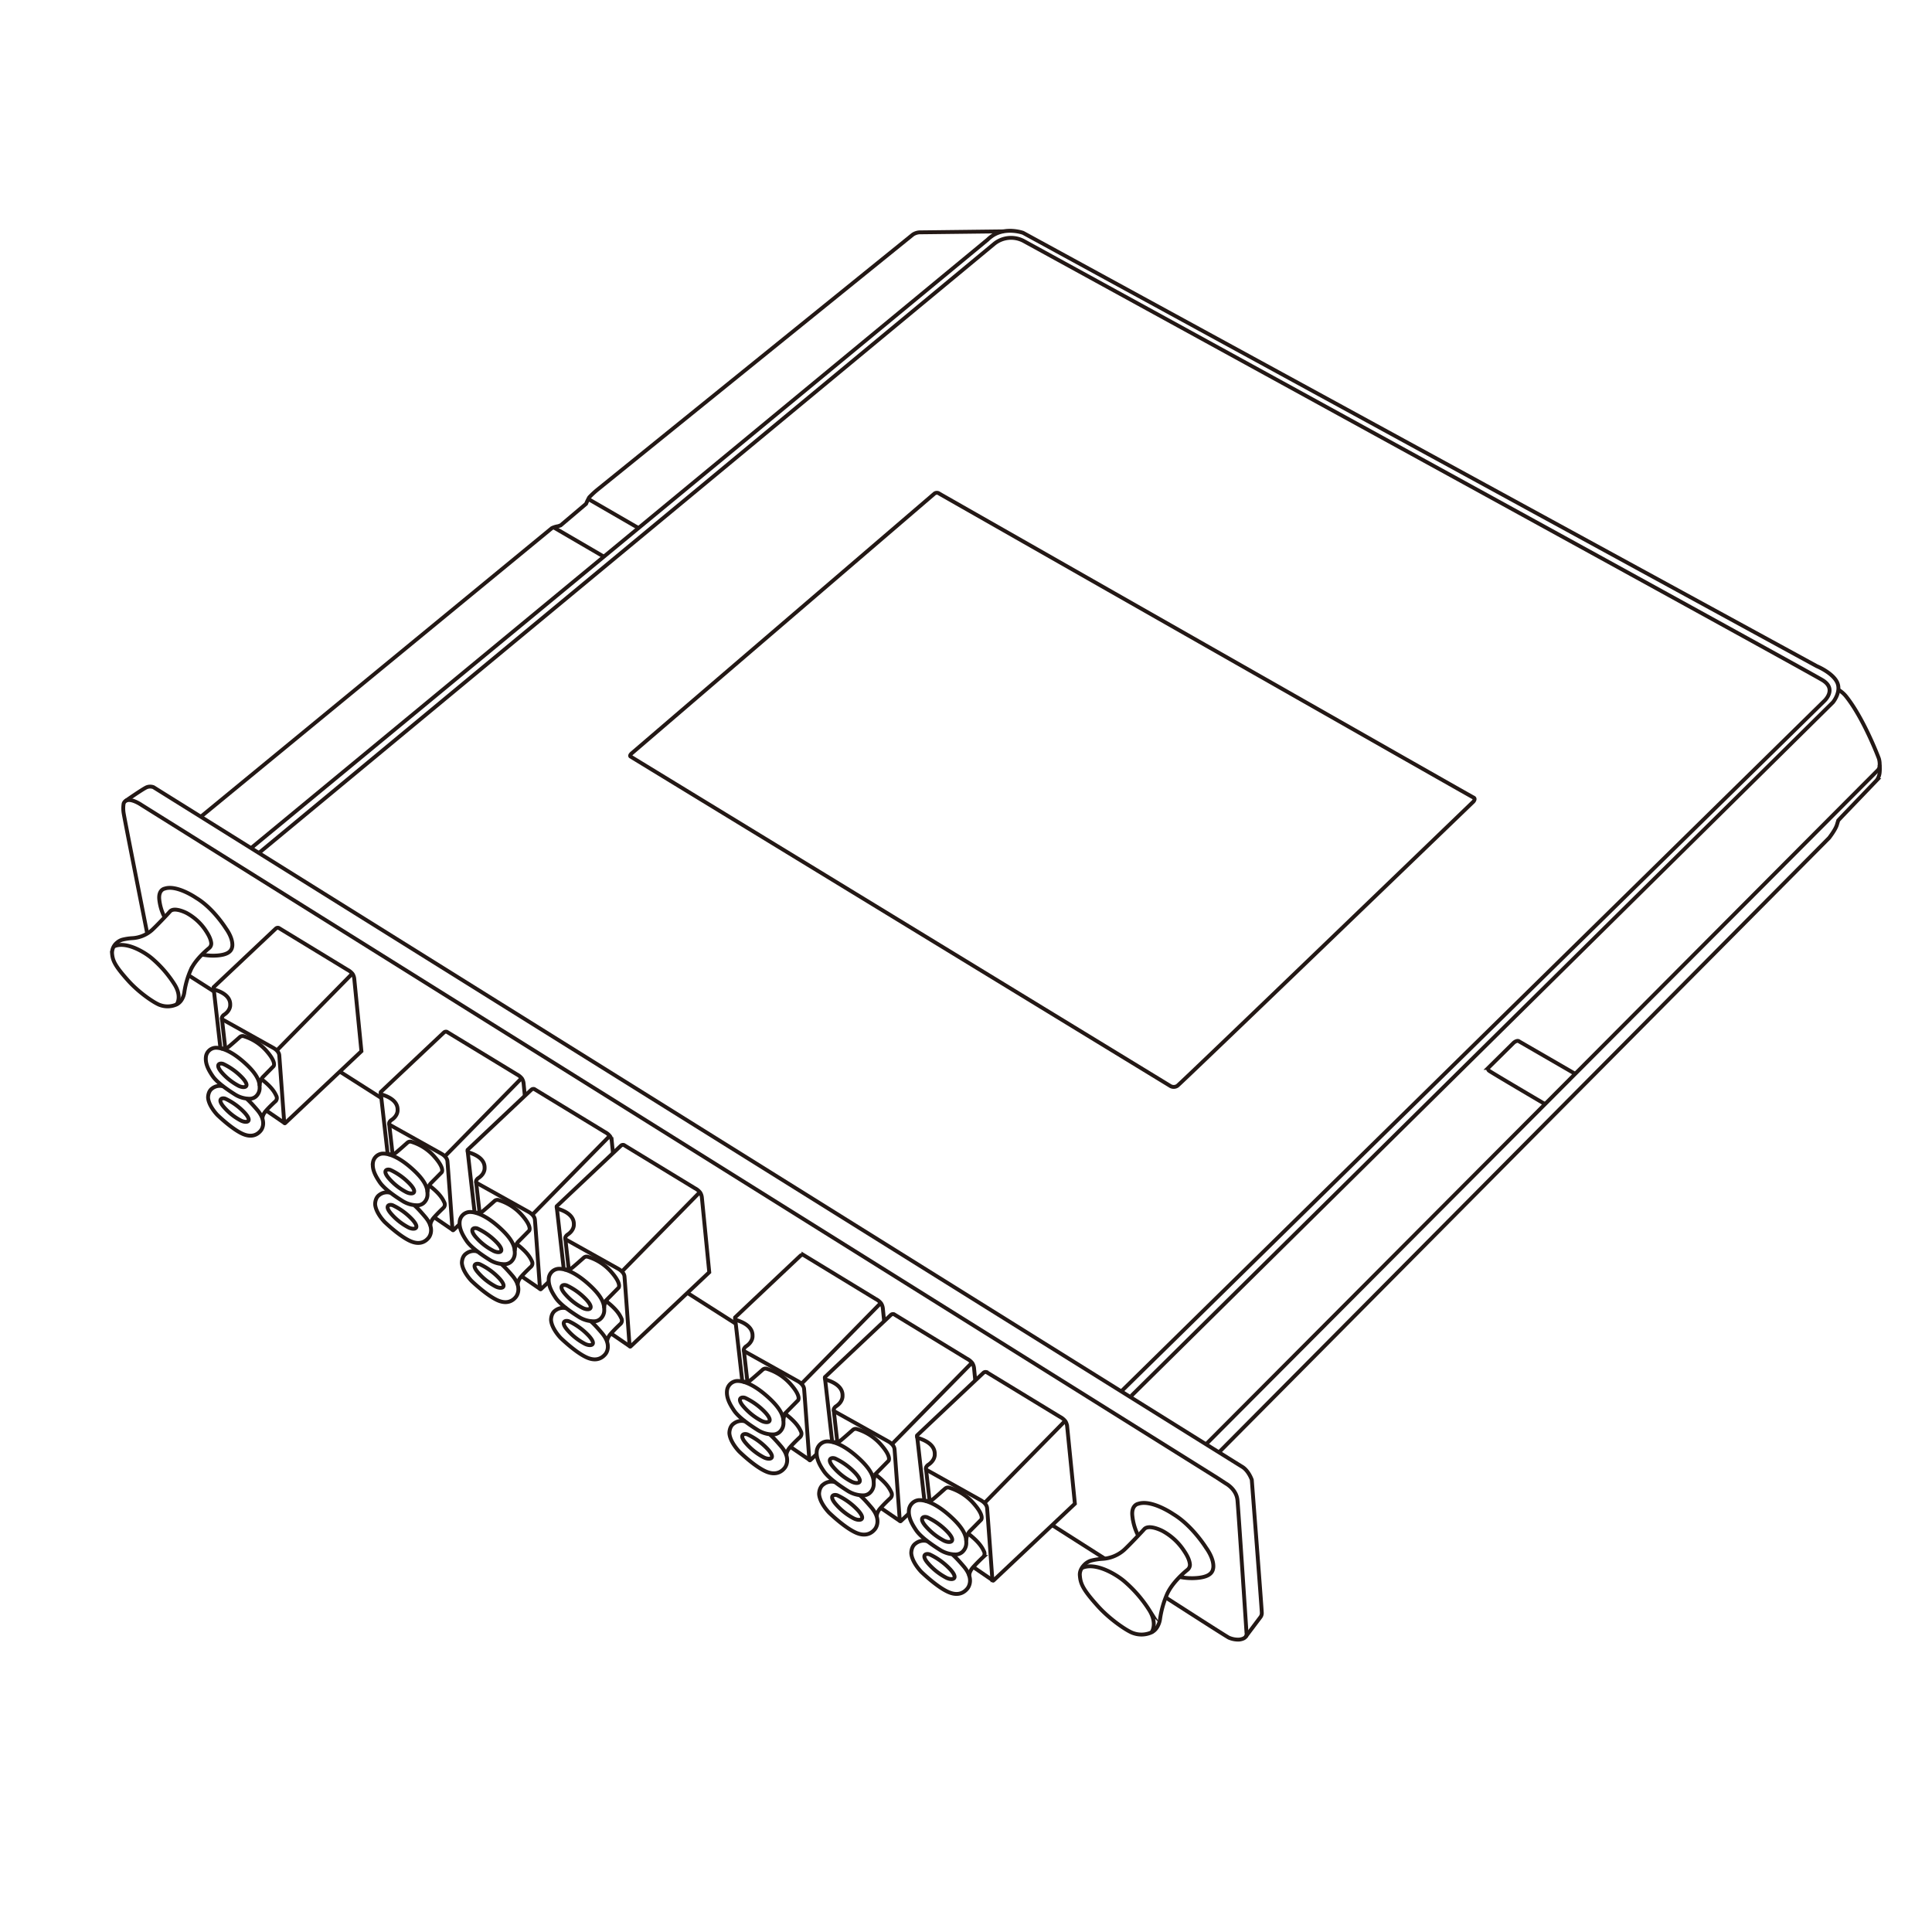 <?xml version="1.0" encoding="UTF-8"?>
<svg xmlns="http://www.w3.org/2000/svg" id="图层_1" data-name="图层 1" viewBox="0 0 1000 1000">
  <defs>
    <style>.cls-1{fill:none;stroke:#231815;stroke-miterlimit:10;stroke-width:2px;}</style>
  </defs>
  <path class="cls-1" d="M76.22,483.25S64.46,424,64,420.88a15.39,15.39,0,0,1,0-5c1.73-4.45,9.27.79,9.27.79L629.92,764.87l4.59,3s5.46,2.87,6,8.62,4.69,68.76,4.69,68.76.85,2.86-3.82,3.4a12,12,0,0,1-5.33-1c-2.2-1.15-32.72-20.83-32.72-20.83"></path>
  <path class="cls-1" d="M326.32,391.55,605.59,562a3.44,3.44,0,0,0,3.83,0c1.92-1.34,153.23-147.1,153.23-147.1s1.35-1.53,0-2.11S486.26,255.56,486.26,255.56a2.07,2.07,0,0,0-2.68,0L327.09,389.83S325.7,390.93,326.32,391.55Z"></path>
  <path class="cls-1" d="M644.79,847.13,652.42,837a3.46,3.46,0,0,0,.67-2.39c0-1.73-5.17-68.67-5.17-68.67s-1.63-4.79-5.07-6.8S79.45,407.45,79.45,407.45a5,5,0,0,0-3.45,0c-1.82.7-11.1,7.18-11.1,7.18"></path>
  <path class="cls-1" d="M615.87,809.48a3.32,3.32,0,0,1-1.19,3c-2.49,2-8,7-10.5,12.42a49.89,49.89,0,0,0-3.73,13,10.83,10.83,0,0,1-1.63,4.47,7.21,7.21,0,0,1-2.76,2.53,12.61,12.61,0,0,1-9.41.43c-2.87-.86-11.92-6.82-18.39-14-8-8.85-9-11.76-9.33-15.88-.22-2.74,1.53-4.83,2.87-6.06a8.48,8.48,0,0,1,2.92-1.62,30.59,30.59,0,0,1,5.73-.9,18.54,18.54,0,0,0,11.46-4.7c2.73-2.52,8.83-9,10.34-10.68,2-2.21,7.08-.31,9.59,1a31,31,0,0,1,10.45,9.37C614.17,804.56,615.53,806.93,615.87,809.48Z"></path>
  <path class="cls-1" d="M624.24,747.54,971.61,399a3.79,3.79,0,0,0,1.19-1.87,10.41,10.41,0,0,0-.29-4.49c-.57-1.58-8.15-21.23-17.06-32.29a15.23,15.23,0,0,0-4-3.41"></path>
  <path class="cls-1" d="M630.93,751.71l315.8-318s3.37-4.31,4.09-6.9l.65-2.15,1.94-2.08,18-18.75a8.18,8.18,0,0,0,1.48-3.81,19.44,19.44,0,0,0,0-4.16"></path>
  <path class="cls-1" d="M585.57,722.49l363.17-359s4.55-5.5,2.1-10.44-10.44-8.23-10.44-8.23L529.55,120.52s-8.43-3.06-15.42,1.2a17.93,17.93,0,0,0-2.92,2.3L129.93,439"></path>
  <path class="cls-1" d="M580.37,720.18,944.24,362.82s6.65-6-.75-10.68S530.12,124.88,530.12,124.88a13.85,13.85,0,0,0-15.66,1.44L134,441.5"></path>
  <path class="cls-1" d="M103.94,422.74,285.62,273.37a11.26,11.26,0,0,1,3.26-1l1.34-.47,13.12-11.11a31.33,31.33,0,0,1,1.63-3.36,45,45,0,0,1,4.21-3.92L472.49,121.41a7.17,7.17,0,0,1,3.4-1.15c1.63,0,43.54-.51,43.54-.51"></path>
  <path class="cls-1" d="M815.31,555.81l-29-16.77s-.79-.93-2.8.65l-13.22,13.07a1.25,1.25,0,0,0,.44,1.44c.79.71,29,17.29,29,17.29"></path>
  <line class="cls-1" x1="304.5" y1="258.29" x2="330.47" y2="273.31"></line>
  <line class="cls-1" x1="286.58" y1="272.98" x2="312.55" y2="288.12"></line>
  <path class="cls-1" d="M610.59,816.22a31.58,31.58,0,0,0,8.79.55c4.79-.38,8-1.72,8.53-4.88,0,0,1.18-4-3.67-10.82,0,0-7.16-11.49-16.93-17.34,0,0-11.2-7.75-18.19-5.36,0,0-3.69.58-3,6.39a29,29,0,0,0,3,10.07"></path>
  <path class="cls-1" d="M596.06,844.88s3.17-4.25-1.07-11.29a66.58,66.58,0,0,0-13.33-15.36c-3.74-3.12-14.55-9.94-21.75-6.62"></path>
  <path class="cls-1" d="M109.32,488a3,3,0,0,1-1.08,2.72c-2.24,1.84-7.24,6.3-9.46,11.19a44.78,44.78,0,0,0-3.37,11.68,9.65,9.65,0,0,1-1.46,4,6.48,6.48,0,0,1-2.49,2.28,11.35,11.35,0,0,1-8.48.39c-2.59-.77-10.74-6.15-16.57-12.62-7.18-8-8.13-10.6-8.42-14.31a6.88,6.88,0,0,1,2.6-5.46,7.44,7.44,0,0,1,2.62-1.46,27.08,27.08,0,0,1,5.17-.81,16.79,16.79,0,0,0,10.33-4.24c2.46-2.27,8-8.11,9.31-9.62,1.8-2,6.38-.29,8.65.88a27.91,27.91,0,0,1,9.42,8.45C107.79,483.56,109,485.7,109.32,488Z"></path>
  <path class="cls-1" d="M104.56,494.07a28.39,28.39,0,0,0,7.92.5c4.31-.34,7.16-1.55,7.68-4.4,0,0,1.07-3.63-3.31-9.75,0,0-6.44-10.36-15.25-15.63,0,0-10.1-7-16.4-4.83,0,0-3.32.52-2.74,5.76a26.21,26.21,0,0,0,2.75,9.07"></path>
  <path class="cls-1" d="M91.46,519.9s2.85-3.83-1-10.17a59.42,59.42,0,0,0-12-13.84c-3.36-2.82-13.11-9-19.6-6"></path>
  <path class="cls-1" d="M514.29,818l42.07-39.68-4-40a6.27,6.27,0,0,0-.88-2.63,8.64,8.64,0,0,0-2.86-2.35c-.81-.48-38-23.13-38-23.13a1.65,1.65,0,0,0-1.51.28c-.65.58-34.44,32.47-34.44,32.47s-.29.93.43,1.29,9,2.3,8.73,8.55c0,0,.28,3.09-3.6,5.53,0,0-1.65,1.37-.71,2.44l28,15.66s3.16,1.61,3.4,4.14,2.67,36.26,2.67,36.26S513.64,818.65,514.29,818Z"></path>
  <line class="cls-1" x1="509.58" y1="777.94" x2="551.39" y2="735.36"></line>
  <line class="cls-1" x1="513.84" y1="818" x2="503.76" y2="811.1"></line>
  <line class="cls-1" x1="474.76" y1="743.87" x2="478.44" y2="776.4"></line>
  <line class="cls-1" x1="479.28" y1="760.13" x2="481.25" y2="777.66"></line>
  <path class="cls-1" d="M498,803.38a5.26,5.26,0,0,1-3.48,1.21,15.25,15.25,0,0,1-8.05-2.42c-5.07-3.21-10.1-6.9-12.3-10.15s-4.17-6.85-3.69-10.63a5.73,5.73,0,0,1,4.81-4.89c1.18-.14,7.15-.45,17.26,8.91,7.1,6.57,7.59,10.34,7.6,13A6.23,6.23,0,0,1,498,803.38Z"></path>
  <path class="cls-1" d="M478.79,776.84s2.63.18,3.68-.53,6.74-5.82,6.74-5.82a2.34,2.34,0,0,1,1.89-.52,27.12,27.12,0,0,1,13,8.38c5.56,6.37,3.74,8.26,3.74,8.26l-5.68,5.74a6.63,6.63,0,0,0-1.37,2,7.89,7.89,0,0,0-.67,3.07"></path>
  <path class="cls-1" d="M480,785.37a34.79,34.79,0,0,1,10.6,7.7c4.95,5.42.7,5.88-2.32,4.21a32.42,32.42,0,0,1-9.43-7.66C475.45,785.45,478.2,784.68,480,785.37Z"></path>
  <path class="cls-1" d="M481.22,804.57a35,35,0,0,1,10.6,7.71c4.95,5.42.7,5.88-2.32,4.2a32.25,32.25,0,0,1-9.43-7.66C476.65,804.66,479.4,803.88,481.22,804.57Z"></path>
  <path class="cls-1" d="M492.89,804.59s1.11.53,6,6.26c5.24,6.15,2.66,10.42,1.79,11.43s-3.74,4.31-9.59,1.84c-6.05-2.55-14.25-10.55-14.25-10.55s-4.84-4.89-5.17-9.63c0,0-.12-3.37,2.2-5a6.82,6.82,0,0,1,6.12-1.22"></path>
  <path class="cls-1" d="M501.7,815.71s-.31-1.94,1.94-4.48,5.29-5.35,5.29-5.35a2.52,2.52,0,0,0,.44-2.75c-.75-1.54-1.94-4.53-8.38-9.46"></path>
  <path class="cls-1" d="M504.8,714.58l-.63-6.4a6.35,6.35,0,0,0-.88-2.61,8.49,8.49,0,0,0-2.84-2.33l-37.75-23a1.61,1.61,0,0,0-1.49.28c-.65.57-34.21,32.25-34.21,32.25s-.29.93.42,1.28,9,2.29,8.67,8.49c0,0,.29,3.07-3.57,5.5,0,0-1.64,1.35-.71,2.42L459.64,746s3.14,1.59,3.37,4.11,2.65,36,2.65,36,0,1.81.65,1.17l4.12-3.89"></path>
  <line class="cls-1" x1="461.64" y1="747.53" x2="503.16" y2="705.24"></line>
  <line class="cls-1" x1="465.87" y1="787.33" x2="455.85" y2="780.47"></line>
  <line class="cls-1" x1="427.04" y1="713.7" x2="430.71" y2="746"></line>
  <line class="cls-1" x1="431.53" y1="729.84" x2="433.49" y2="747.26"></line>
  <path class="cls-1" d="M450.11,772.81a5.2,5.2,0,0,1-3.45,1.19,15,15,0,0,1-8-2.4c-5-3.18-10-6.85-12.22-10.08s-4.14-6.8-3.67-10.56a5.68,5.68,0,0,1,4.78-4.85c1.18-.14,7.11-.45,17.15,8.84,7.05,6.53,7.53,10.28,7.54,12.92A6.22,6.22,0,0,1,450.11,772.81Z"></path>
  <path class="cls-1" d="M431.05,746.44s2.62.18,3.65-.53,6.7-5.77,6.7-5.77a2.3,2.3,0,0,1,1.87-.52,26.83,26.83,0,0,1,12.89,8.32c5.52,6.33,3.71,8.2,3.71,8.2l-5.63,5.71a6.45,6.45,0,0,0-1.36,2,7.54,7.54,0,0,0-.67,3.06"></path>
  <path class="cls-1" d="M432.27,754.91a34.63,34.63,0,0,1,10.53,7.66c4.92,5.38.7,5.84-2.3,4.17a32,32,0,0,1-9.37-7.61C427.73,755,430.47,754.23,432.27,754.91Z"></path>
  <path class="cls-1" d="M433.46,774A34.62,34.62,0,0,1,444,781.64c4.92,5.39.7,5.84-2.3,4.18a32,32,0,0,1-9.37-7.61C428.93,774.07,431.66,773.31,433.46,774Z"></path>
  <path class="cls-1" d="M445.06,774s1.1.54,5.94,6.22c5.21,6.11,2.64,10.35,1.79,11.35s-3.73,4.29-9.53,1.84c-6-2.54-14.16-10.49-14.16-10.49s-4.8-4.85-5.14-9.56c0,0-.12-3.35,2.19-5a6.76,6.76,0,0,1,6.08-1.21"></path>
  <path class="cls-1" d="M453.81,785.05s-.31-1.93,1.93-4.45,5.25-5.31,5.25-5.31a2.51,2.51,0,0,0,.43-2.74c-.74-1.52-1.93-4.49-8.32-9.39"></path>
  <path class="cls-1" d="M457.63,683.9l-.66-6.65a6.25,6.25,0,0,0-.88-2.58,8.25,8.25,0,0,0-2.81-2.31c-.79-.47-37.4-22.77-37.4-22.77a1.62,1.62,0,0,0-1.48.28c-.64.57-33.9,32-33.9,32s-.28.92.42,1.28,8.88,2.26,8.59,8.41c0,0,.29,3-3.53,5.44,0,0-1.63,1.35-.71,2.41l27.57,15.41s3.11,1.58,3.35,4.07,2.63,35.69,2.63,35.69,0,1.79.63,1.15l3.26-3.07"></path>
  <line class="cls-1" x1="414.83" y1="716.25" x2="455.97" y2="674.34"></line>
  <line class="cls-1" x1="419.02" y1="755.68" x2="409.09" y2="748.89"></line>
  <line class="cls-1" x1="380.55" y1="682.72" x2="384.18" y2="714.73"></line>
  <line class="cls-1" x1="385" y1="698.72" x2="386.94" y2="715.98"></line>
  <path class="cls-1" d="M403.41,741.29a5.18,5.18,0,0,1-3.43,1.19,15,15,0,0,1-7.92-2.38c-5-3.16-9.95-6.79-12.11-10s-4.1-6.74-3.63-10.46a5.62,5.62,0,0,1,4.73-4.81c1.17-.14,7-.45,17,8.77,7,6.46,7.47,10.17,7.48,12.79A6.16,6.16,0,0,1,403.41,741.29Z"></path>
  <path class="cls-1" d="M384.52,715.17s2.59.17,3.61-.53,6.64-5.72,6.64-5.72a2.33,2.33,0,0,1,1.86-.51,26.69,26.69,0,0,1,12.77,8.24c5.47,6.27,3.68,8.13,3.68,8.13l-5.59,5.65a6.74,6.74,0,0,0-1.35,2,7.92,7.92,0,0,0-.66,3"></path>
  <path class="cls-1" d="M385.73,723.56a34.44,34.44,0,0,1,10.43,7.59c4.88,5.33.69,5.78-2.28,4.14a31.92,31.92,0,0,1-9.28-7.55C381.23,723.64,383.94,722.88,385.73,723.56Z"></path>
  <path class="cls-1" d="M386.91,742.47a34.2,34.2,0,0,1,10.43,7.58c4.88,5.34.69,5.79-2.28,4.14a31.67,31.67,0,0,1-9.28-7.54C382.41,742.55,385.12,741.79,386.91,742.47Z"></path>
  <path class="cls-1" d="M398.4,742.48s1.09.53,5.89,6.16c5.16,6.06,2.61,10.26,1.77,11.25s-3.69,4.25-9.44,1.82c-6-2.52-14-10.39-14-10.39s-4.76-4.81-5.09-9.48c0,0-.11-3.32,2.17-4.93a6.71,6.71,0,0,1,6-1.2"></path>
  <path class="cls-1" d="M407.07,753.43s-.31-1.91,1.91-4.42,5.21-5.26,5.21-5.26a2.49,2.49,0,0,0,.42-2.71c-.73-1.51-1.91-4.45-8.25-9.31"></path>
  <path class="cls-1" d="M326.44,696.88l40.67-38.36-3.82-38.69a6.09,6.09,0,0,0-.86-2.54,8.15,8.15,0,0,0-2.76-2.26l-36.74-22.37a1.6,1.6,0,0,0-1.46.27c-.62.56-33.3,31.4-33.3,31.4s-.28.9.42,1.25,8.71,2.22,8.43,8.26c0,0,.28,3-3.47,5.35,0,0-1.6,1.32-.69,2.36l27.08,15.14s3.06,1.55,3.29,4,2.58,35.06,2.58,35.06S325.81,697.51,326.44,696.88Z"></path>
  <line class="cls-1" x1="321.89" y1="658.14" x2="362.31" y2="616.97"></line>
  <line class="cls-1" x1="326.01" y1="696.88" x2="316.26" y2="690.21"></line>
  <line class="cls-1" x1="288.22" y1="625.21" x2="291.78" y2="656.66"></line>
  <line class="cls-1" x1="292.59" y1="640.92" x2="294.49" y2="657.88"></line>
  <path class="cls-1" d="M310.67,682.75a5,5,0,0,1-3.36,1.16,14.69,14.69,0,0,1-7.79-2.33c-4.9-3.11-9.77-6.67-11.89-9.82s-4-6.62-3.57-10.28a5.52,5.52,0,0,1,4.65-4.72c1.15-.14,6.92-.44,16.69,8.61,6.87,6.36,7.34,10,7.35,12.57A6,6,0,0,1,310.67,682.75Z"></path>
  <path class="cls-1" d="M292.12,657.09s2.54.17,3.55-.52,6.52-5.62,6.52-5.62a2.26,2.26,0,0,1,1.83-.51,26.19,26.19,0,0,1,12.54,8.1c5.37,6.16,3.61,8,3.61,8l-5.48,5.55a6.63,6.63,0,0,0-1.33,1.91,7.7,7.7,0,0,0-.65,3"></path>
  <path class="cls-1" d="M293.31,665.33a33.62,33.62,0,0,1,10.24,7.45c4.79,5.24.68,5.69-2.23,4.07a31.32,31.32,0,0,1-9.13-7.41C288.89,665.41,291.55,664.66,293.31,665.33Z"></path>
  <path class="cls-1" d="M294.47,683.9a33.8,33.8,0,0,1,10.24,7.45c4.8,5.24.68,5.69-2.23,4.07a31.32,31.32,0,0,1-9.13-7.41C290.05,684,292.71,683.23,294.47,683.9Z"></path>
  <path class="cls-1" d="M305.75,683.91s1.07.52,5.79,6.06c5.07,5.95,2.57,10.07,1.74,11s-3.63,4.17-9.28,1.78c-5.85-2.47-13.78-10.2-13.78-10.2s-4.68-4.73-5-9.31c0,0-.12-3.27,2.13-4.85a6.59,6.59,0,0,1,5.92-1.18"></path>
  <path class="cls-1" d="M314.27,694.67s-.3-1.88,1.88-4.34,5.11-5.17,5.11-5.17a2.43,2.43,0,0,0,.42-2.66c-.72-1.48-1.88-4.37-8.1-9.14"></path>
  <path class="cls-1" d="M317.27,596.88l-.61-6.19a6.13,6.13,0,0,0-.86-2.52,8.14,8.14,0,0,0-2.74-2.25l-36.5-22.22a1.58,1.58,0,0,0-1.45.27c-.62.55-33.07,31.18-33.07,31.18s-.28.9.41,1.25,8.66,2.2,8.38,8.2c0,0,.28,3-3.45,5.32,0,0-1.59,1.31-.69,2.34l26.91,15s3,1.54,3.26,4,2.56,34.82,2.56,34.82,0,1.75.63,1.13l4-3.76"></path>
  <line class="cls-1" x1="275.53" y1="628.75" x2="315.68" y2="587.85"></line>
  <line class="cls-1" x1="279.62" y1="667.23" x2="269.93" y2="660.59"></line>
  <line class="cls-1" x1="242.08" y1="596.03" x2="245.62" y2="627.27"></line>
  <line class="cls-1" x1="246.42" y1="611.64" x2="248.32" y2="628.49"></line>
  <path class="cls-1" d="M264.39,653.18a5,5,0,0,1-3.34,1.16,14.58,14.58,0,0,1-7.74-2.32c-4.87-3.08-9.7-6.62-11.82-9.75s-4-6.58-3.54-10.21a5.5,5.5,0,0,1,4.63-4.69c1.13-.14,6.87-.44,16.57,8.55,6.82,6.32,7.29,9.93,7.3,12.49A6,6,0,0,1,264.39,653.18Z"></path>
  <path class="cls-1" d="M246,627.69s2.53.17,3.53-.51S256,621.6,256,621.6a2.29,2.29,0,0,1,1.82-.51,26.18,26.18,0,0,1,12.46,8c5.33,6.12,3.59,7.93,3.59,7.93l-5.46,5.52a6.39,6.39,0,0,0-1.31,1.9,7.37,7.37,0,0,0-.64,3"></path>
  <path class="cls-1" d="M247.14,635.88a33.7,33.7,0,0,1,10.18,7.4c4.76,5.21.67,5.65-2.23,4A31.05,31.05,0,0,1,246,640C242.75,636,245.39,635.22,247.14,635.88Z"></path>
  <path class="cls-1" d="M248.29,654.33a33.41,33.41,0,0,1,10.18,7.4c4.76,5.21.67,5.65-2.22,4a31,31,0,0,1-9.06-7.36C243.9,654.41,246.54,653.67,248.29,654.33Z"></path>
  <path class="cls-1" d="M259.5,654.34s1.06.52,5.75,6c5,5.91,2.55,10,1.72,11s-3.6,4.15-9.21,1.78C252,670.65,244.07,663,244.07,663s-4.64-4.7-5-9.25c0,0-.11-3.24,2.12-4.82a6.57,6.57,0,0,1,5.88-1.17"></path>
  <path class="cls-1" d="M268,665s-.3-1.87,1.86-4.31,5.09-5.14,5.09-5.14a2.43,2.43,0,0,0,.41-2.64c-.71-1.47-1.86-4.35-8.05-9.08"></path>
  <path class="cls-1" d="M271.65,567.22l-.63-6.43a6,6,0,0,0-.85-2.5,8.23,8.23,0,0,0-2.72-2.23l-36.16-22a1.58,1.58,0,0,0-1.44.28c-.61.54-32.77,30.89-32.77,30.89s-.28.89.41,1.23,8.58,2.19,8.3,8.14c0,0,.28,2.94-3.41,5.26,0,0-1.58,1.3-.69,2.33l26.66,14.9s3,1.52,3.24,3.94,2.54,34.5,2.54,34.5,0,1.73.61,1.12l3.16-3"></path>
  <line class="cls-1" x1="230.27" y1="598.5" x2="270.05" y2="557.98"></line>
  <line class="cls-1" x1="234.32" y1="636.63" x2="224.72" y2="630.06"></line>
  <line class="cls-1" x1="197.12" y1="566.08" x2="200.63" y2="597.03"></line>
  <line class="cls-1" x1="201.42" y1="581.55" x2="203.3" y2="598.24"></line>
  <path class="cls-1" d="M219.23,622.71a4.92,4.92,0,0,1-3.31,1.15,14.46,14.46,0,0,1-7.67-2.3c-4.83-3-9.61-6.56-11.71-9.66s-4-6.52-3.51-10.12a5.45,5.45,0,0,1,4.58-4.64c1.13-.14,6.81-.44,16.43,8.47,6.76,6.26,7.22,9.84,7.23,12.37A5.94,5.94,0,0,1,219.23,622.71Z"></path>
  <path class="cls-1" d="M201,597.46s2.5.16,3.49-.51,6.41-5.53,6.41-5.53a2.22,2.22,0,0,1,1.8-.5,25.75,25.75,0,0,1,12.35,8c5.29,6.06,3.56,7.86,3.56,7.86l-5.4,5.46a6.53,6.53,0,0,0-1.31,1.89,7.4,7.4,0,0,0-.63,2.92"></path>
  <path class="cls-1" d="M202.13,605.57a33.36,33.36,0,0,1,10.09,7.33c4.72,5.16.67,5.6-2.2,4a30.65,30.65,0,0,1-9-7.3C197.79,605.65,200.4,604.91,202.13,605.57Z"></path>
  <path class="cls-1" d="M203.28,623.85a33.16,33.16,0,0,1,10.08,7.33c4.72,5.16.67,5.6-2.2,4a30.54,30.54,0,0,1-9-7.29C198.93,623.93,201.55,623.19,203.28,623.85Z"></path>
  <path class="cls-1" d="M214.38,623.86s1.06.51,5.7,6c5,5.85,2.53,9.92,1.71,10.87s-3.57,4.11-9.13,1.76c-5.76-2.43-13.57-10-13.57-10s-4.6-4.65-4.92-9.16c0,0-.11-3.22,2.1-4.78a6.52,6.52,0,0,1,5.83-1.16"></path>
  <path class="cls-1" d="M222.77,634.45s-.3-1.85,1.84-4.27,5-5.09,5-5.09a2.4,2.4,0,0,0,.41-2.62c-.71-1.46-1.85-4.3-8-9"></path>
  <path class="cls-1" d="M147.65,581.28l39.42-37.17-3.7-37.49a6,6,0,0,0-.83-2.47,8.1,8.1,0,0,0-2.68-2.19l-35.61-21.68a1.53,1.53,0,0,0-1.41.27c-.6.54-32.27,30.42-32.27,30.42s-.27.87.4,1.21,8.45,2.15,8.18,8c0,0,.27,2.89-3.37,5.18,0,0-1.54,1.28-.67,2.29l26.25,14.67s3,1.51,3.19,3.88,2.5,34,2.5,34S147.05,581.89,147.65,581.28Z"></path>
  <line class="cls-1" x1="143.25" y1="543.74" x2="182.42" y2="503.85"></line>
  <line class="cls-1" x1="147.24" y1="581.28" x2="137.79" y2="574.81"></line>
  <line class="cls-1" x1="110.61" y1="511.82" x2="114.07" y2="542.3"></line>
  <line class="cls-1" x1="114.85" y1="527.05" x2="116.7" y2="543.49"></line>
  <path class="cls-1" d="M132.38,567.58a4.89,4.89,0,0,1-3.26,1.13,14.22,14.22,0,0,1-7.55-2.26c-4.75-3-9.46-6.46-11.53-9.51s-3.9-6.42-3.45-10a5.36,5.36,0,0,1,4.51-4.58c1.11-.14,6.7-.42,16.17,8.34,6.65,6.16,7.11,9.69,7.12,12.19A5.85,5.85,0,0,1,132.38,567.58Z"></path>
  <path class="cls-1" d="M114.4,542.72s2.46.16,3.44-.51,6.31-5.44,6.31-5.44a2.26,2.26,0,0,1,1.78-.5,25.5,25.5,0,0,1,12.15,7.86c5.21,6,3.5,7.74,3.5,7.74l-5.31,5.38A6.23,6.23,0,0,0,135,559.1a7.41,7.41,0,0,0-.63,2.88"></path>
  <path class="cls-1" d="M115.55,550.7a32.91,32.91,0,0,1,9.93,7.22c4.64,5.09.66,5.51-2.17,4a30.22,30.22,0,0,1-8.84-7.18C111.27,550.78,113.84,550.06,115.55,550.7Z"></path>
  <path class="cls-1" d="M116.67,568.7a32.79,32.79,0,0,1,9.93,7.22c4.65,5.08.66,5.51-2.17,3.94a30.3,30.3,0,0,1-8.84-7.18C112.39,568.78,115,568.06,116.67,568.7Z"></path>
  <path class="cls-1" d="M127.61,568.71s1,.51,5.61,5.87c4.91,5.77,2.49,9.77,1.68,10.71s-3.51,4-9,1.73c-5.67-2.39-13.36-9.89-13.36-9.89s-4.53-4.58-4.84-9c0,0-.11-3.16,2.06-4.7a6.38,6.38,0,0,1,5.74-1.14"></path>
  <path class="cls-1" d="M135.86,579.14s-.29-1.82,1.82-4.21,5-5,5-5a2.37,2.37,0,0,0,.4-2.58c-.69-1.44-1.81-4.24-7.85-8.87"></path>
  <line class="cls-1" x1="571.77" y1="806.71" x2="544.6" y2="789.41"></line>
  <line class="cls-1" x1="380.93" y1="685.21" x2="355.79" y2="669.2"></line>
  <line class="cls-1" x1="197.38" y1="568.34" x2="175.89" y2="554.66"></line>
  <line class="cls-1" x1="110.61" y1="513.1" x2="97.6" y2="504.81"></line>
</svg>
